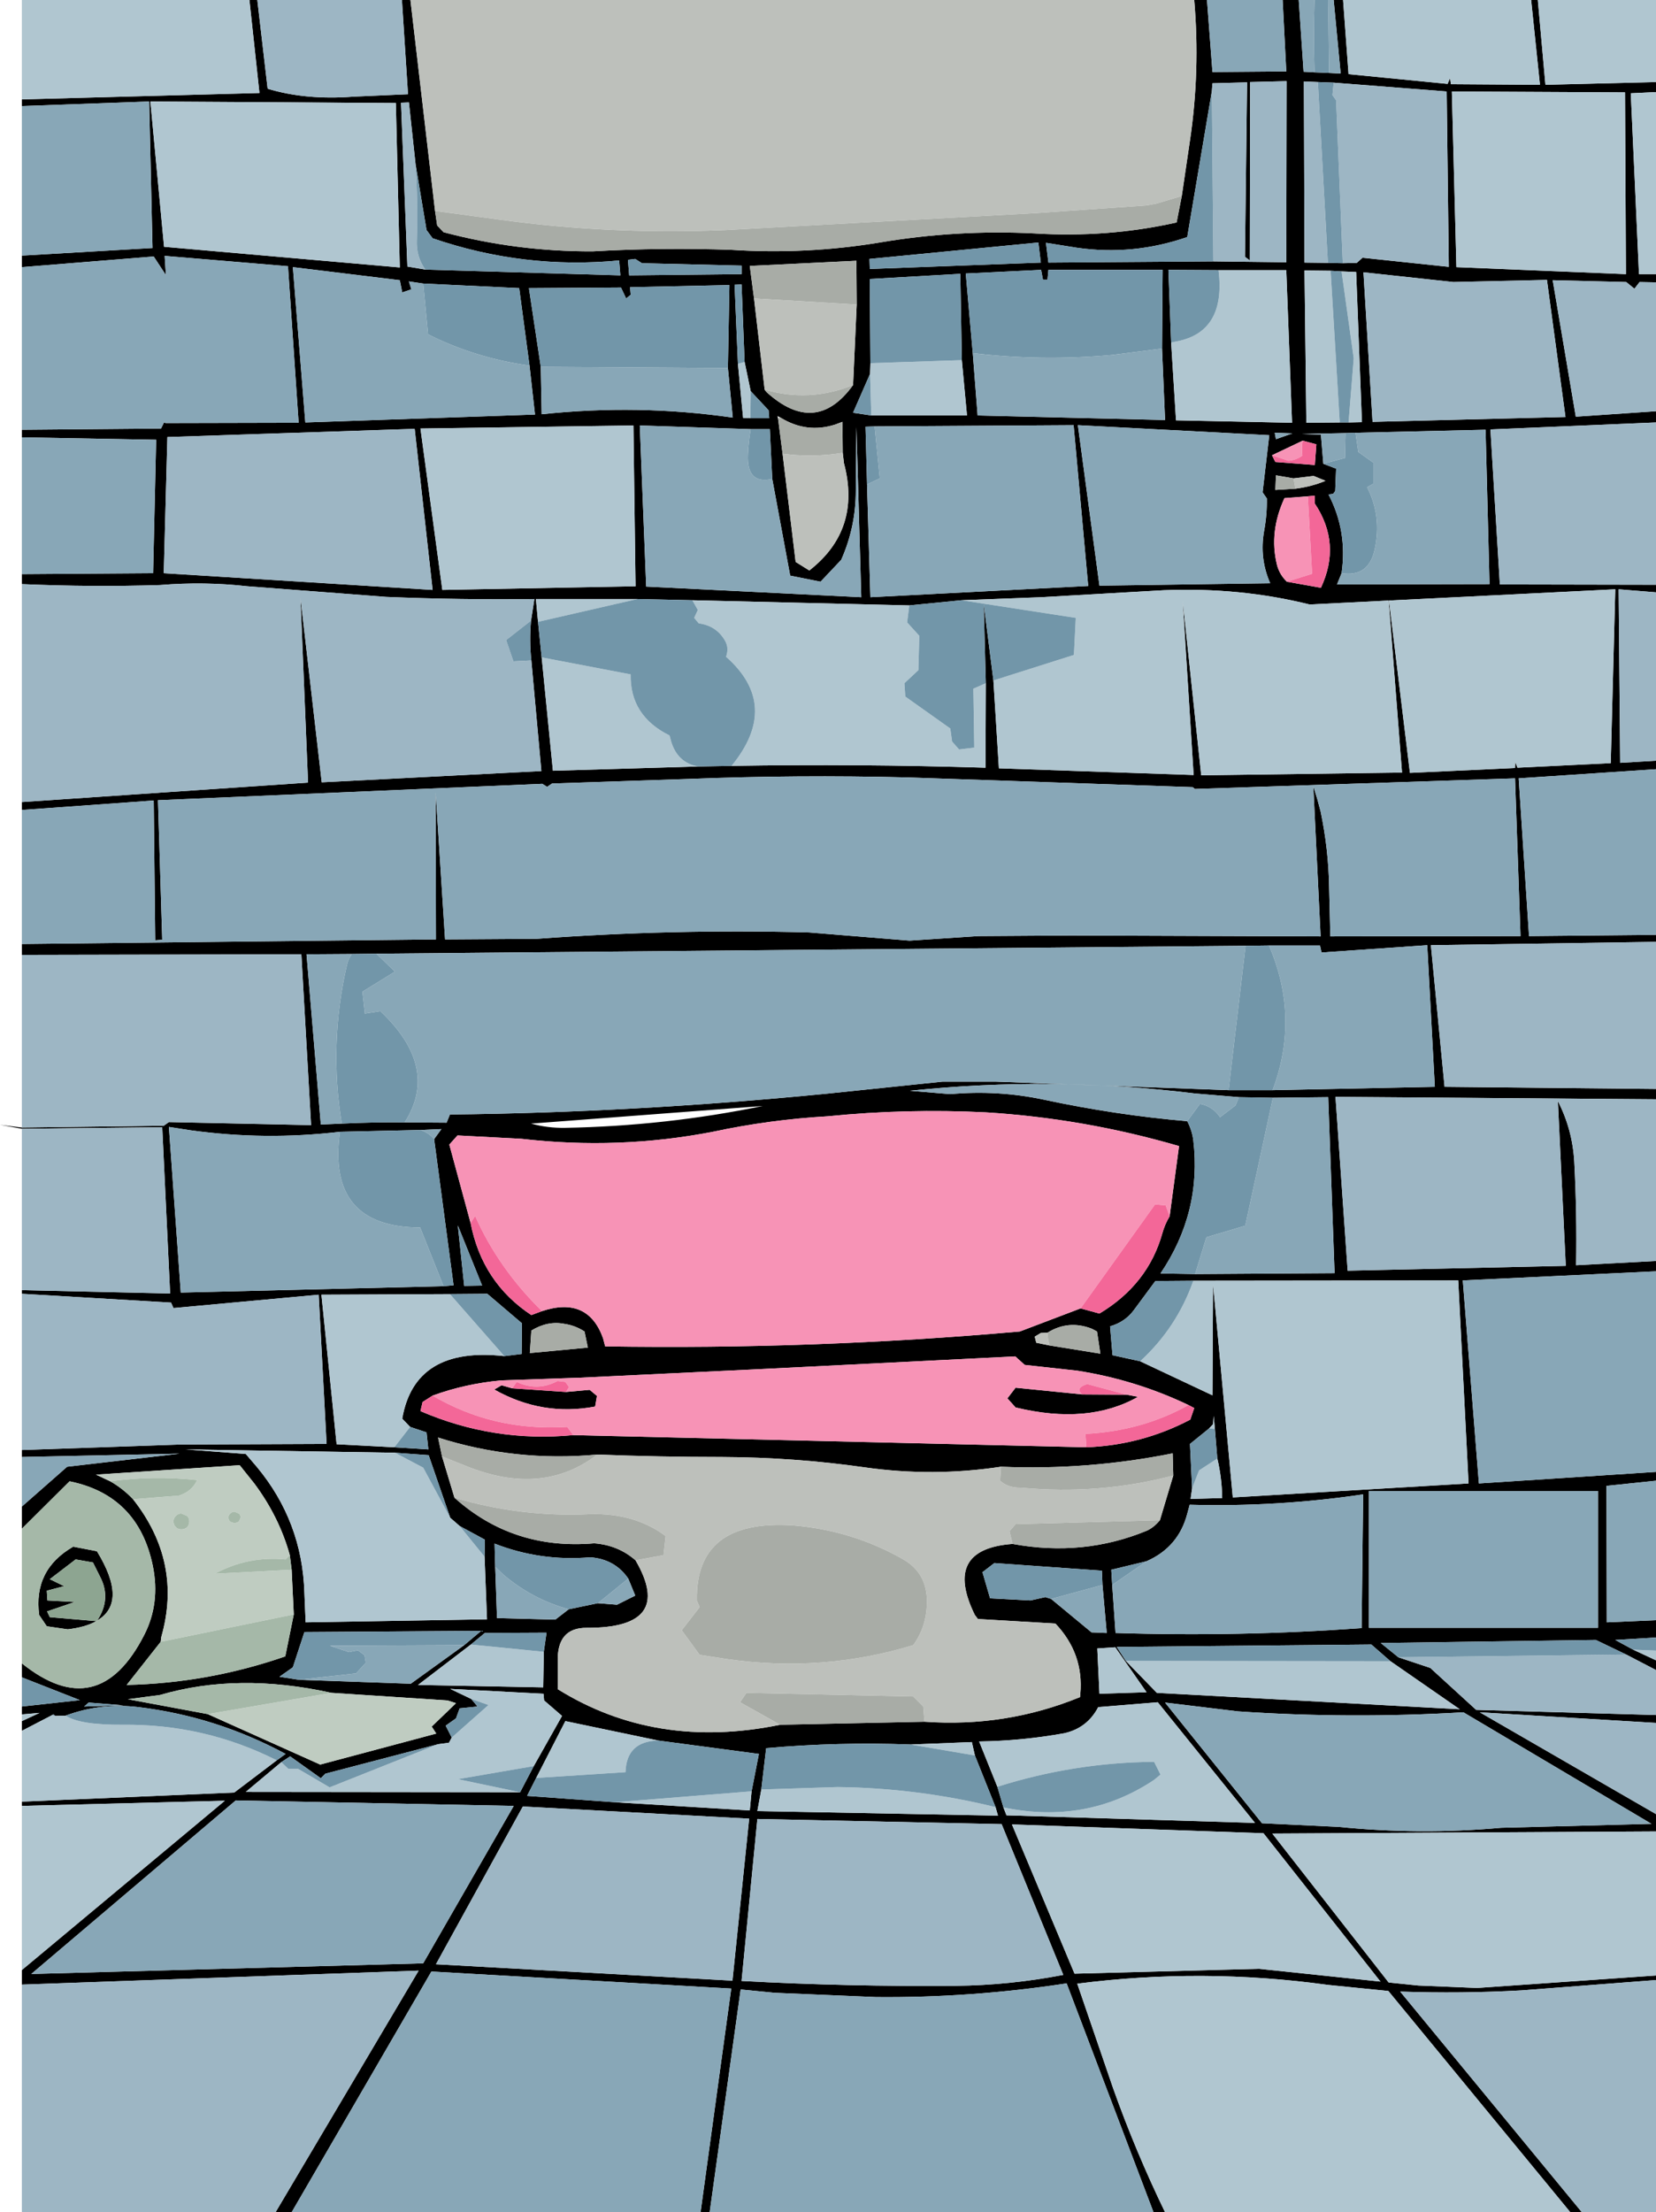 <?xml version="1.0" encoding="UTF-8" standalone="no"?>
<svg xmlns:xlink="http://www.w3.org/1999/xlink" height="363.95px" width="272.55px" xmlns="http://www.w3.org/2000/svg">
  <g transform="matrix(1.0, 0.0, 0.0, 1.0, -104.4, -117.0)">
    <path d="M376.95 130.5 L376.95 132.15 372.8 132.35 374.15 162.1 376.95 162.1 376.95 163.45 374.25 163.4 373.4 164.5 372.05 163.4 359.95 163.1 363.75 185.55 376.95 184.65 376.95 186.5 349.7 187.65 351.25 213.15 376.95 213.2 376.95 214.45 370.8 213.95 371.05 242.5 376.95 242.15 376.95 243.55 354.35 245.05 356.05 271.0 376.95 270.8 376.95 271.95 339.9 272.5 342.15 295.8 376.95 296.15 376.95 297.85 324.2 297.45 326.2 326.05 362.1 325.25 360.8 298.15 Q363.2 302.8 363.5 308.15 363.95 316.6 363.8 325.15 L376.95 324.45 376.95 326.15 345.15 327.65 347.8 361.05 376.95 359.15 376.95 360.6 368.8 361.45 368.85 383.9 376.95 383.55 376.95 386.4 370.25 386.8 373.2 388.4 376.95 390.15 376.95 391.75 372.05 389.2 367.05 386.8 331.65 387.3 334.55 389.65 339.8 391.4 347.35 398.3 376.95 399.15 376.95 400.45 347.95 398.7 376.95 415.45 376.95 418.3 313.8 418.65 332.95 443.15 337.85 443.65 347.5 444.05 376.95 442.0 376.95 442.75 354.8 444.45 Q344.9 445.0 334.85 444.65 L364.75 480.95 362.85 480.95 332.9 444.55 322.95 443.55 Q302.3 440.7 281.7 443.35 L287.6 460.55 Q291.3 470.95 296.15 480.95 L294.25 480.95 279.95 443.3 Q264.25 445.7 248.55 445.55 L231.9 444.85 226.3 444.3 221.2 480.95 219.7 480.95 224.75 444.15 175.4 441.35 152.4 480.95 149.75 480.95 173.3 441.2 108.0 443.5 108.0 441.1 141.4 413.25 108.0 414.1 108.0 413.4 142.95 411.9 149.95 406.6 151.4 405.55 Q140.0 399.4 127.2 397.85 121.0 397.1 115.2 399.25 L113.5 399.3 113.2 399.05 108.0 401.75 108.0 400.15 110.9 398.8 108.0 399.05 108.0 397.75 117.55 396.7 108.0 392.95 108.0 390.65 Q120.6 400.75 128.15 385.95 130.8 380.75 129.55 374.6 127.15 363.0 115.85 360.7 L108.0 368.5 108.0 364.85 115.45 358.3 133.95 356.15 108.0 356.7 108.0 355.55 133.95 354.65 158.15 354.55 156.85 330.0 132.95 332.2 132.55 331.3 108.0 329.85 108.0 329.25 132.4 329.8 131.1 302.45 108.0 302.7 104.4 302.05 108.0 302.5 131.35 302.2 132.2 301.6 155.6 302.1 154.0 274.0 108.0 274.1 108.0 272.3 176.15 271.55 176.1 247.35 177.65 271.55 185.25 271.5 192.75 271.45 Q215.1 269.8 237.55 270.4 L254.1 271.75 265.45 271.0 280.7 270.9 321.75 271.05 320.55 246.35 321.2 248.45 321.75 250.5 Q323.05 256.7 323.15 262.95 L323.35 271.05 354.65 271.0 353.75 245.05 301.05 246.8 300.7 246.5 253.75 244.9 Q235.65 244.45 217.75 245.15 L195.25 245.9 194.45 246.45 193.65 245.95 130.4 248.65 131.1 271.6 129.95 271.7 129.7 248.7 108.0 250.25 108.0 248.95 155.1 245.75 153.85 215.35 157.35 245.7 193.5 243.85 191.85 225.65 Q191.5 222.4 191.8 219.1 L192.35 215.55 Q180.2 215.7 167.95 215.2 L145.1 213.45 Q138.0 212.65 130.75 213.25 119.45 213.6 108.0 213.1 L108.0 211.45 129.6 211.3 130.1 189.35 108.0 188.95 108.0 187.7 130.9 187.5 131.4 186.5 131.65 186.6 153.55 186.55 151.8 160.8 131.5 159.1 131.7 162.25 129.7 159.2 108.0 160.95 108.0 159.05 129.5 157.8 128.95 133.7 108.0 134.45 108.0 133.35 147.1 132.3 145.45 117.0 146.75 117.0 148.45 131.6 Q154.75 133.5 162.55 132.9 L171.55 132.5 170.55 117.0 171.95 117.0 176.0 151.7 176.35 154.1 177.4 155.2 Q189.45 158.4 201.95 158.35 213.35 157.7 224.75 158.1 237.05 158.9 249.15 156.9 261.8 154.75 274.65 155.4 286.65 156.15 298.05 153.6 L298.9 149.25 300.25 140.1 Q301.95 128.65 300.95 117.0 L303.05 117.0 303.95 128.85 316.1 128.75 315.5 117.0 318.15 117.0 318.95 128.8 320.75 128.9 323.15 129.0 325.05 129.1 323.9 117.0 325.45 117.0 326.35 129.2 342.65 130.8 343.05 129.85 343.2 130.85 357.85 130.95 356.4 117.0 357.5 117.0 358.75 130.95 376.95 130.5 M326.35 186.5 L328.55 186.45 327.6 161.75 325.2 161.65 323.4 161.55 319.1 161.5 319.4 186.55 324.9 186.5 326.35 186.5 M328.8 161.8 L330.3 186.4 362.05 185.6 359.0 163.05 343.6 163.4 328.8 161.8 M325.4 160.3 L327.7 160.25 328.65 159.4 342.85 160.9 342.5 132.05 323.9 130.6 321.3 130.5 319.0 130.4 319.1 160.2 322.95 160.25 325.4 160.3 M327.5 188.2 L325.85 188.25 318.65 188.4 321.8 188.5 322.2 193.3 324.3 194.1 324.15 197.8 323.8 198.25 323.05 198.35 Q326.2 204.4 325.2 211.3 L324.45 213.15 349.55 213.1 348.9 187.7 327.5 188.2 M344.1 160.95 L372.0 162.1 371.85 132.2 343.35 132.05 344.1 160.95 M370.25 213.95 L333.0 215.8 336.45 244.15 353.75 243.35 353.8 242.35 354.15 243.3 369.5 242.55 370.25 213.95 M267.9 228.95 L268.8 243.4 300.85 244.5 299.05 215.85 302.1 244.55 335.15 244.1 332.95 215.8 319.95 216.45 Q308.5 213.6 295.95 214.1 L275.8 215.25 262.65 215.75 254.05 216.6 218.35 215.75 209.3 215.55 192.6 215.55 192.95 219.3 193.55 225.15 195.4 243.8 219.3 243.1 224.8 243.0 Q245.7 242.65 266.6 243.3 L266.65 229.4 266.3 216.35 267.9 228.95 M313.85 296.35 L340.55 295.8 339.3 272.5 321.9 273.7 321.65 272.55 313.25 272.55 309.4 272.6 166.35 273.9 162.3 273.95 154.85 274.0 157.2 302.0 160.65 301.85 Q165.8 301.6 171.0 301.65 L177.9 301.7 178.45 300.35 Q208.45 300.05 240.25 296.95 L259.5 294.95 268.3 294.95 291.85 295.8 306.6 296.35 313.85 296.35 M333.25 390.3 L330.1 387.55 288.2 387.95 289.7 390.25 294.8 395.5 344.65 398.2 333.25 390.3 M329.7 384.8 L367.4 384.8 367.4 362.3 329.7 362.3 329.7 384.8 M287.45 377.75 L288.0 385.65 Q308.2 386.3 328.5 384.85 L328.75 362.85 Q314.6 364.95 300.2 364.55 L299.8 366.05 Q298.35 371.55 293.1 373.85 L287.3 375.25 287.45 377.75 M292.05 340.95 L303.95 346.55 304.05 328.3 307.3 363.35 346.1 361.05 344.4 327.65 300.8 327.7 294.55 327.75 291.0 332.55 Q289.55 334.5 287.1 335.2 L287.5 339.95 292.05 340.95 M172.8 144.05 L171.7 133.85 170.4 133.9 171.45 160.85 174.4 161.35 206.5 162.3 206.3 159.85 Q190.6 161.35 175.6 156.2 L174.6 154.85 172.8 144.05 M174.05 163.65 L171.7 163.3 172.1 164.6 170.6 165.1 170.2 163.1 152.6 160.95 154.65 186.5 192.45 185.2 191.55 177.15 189.85 164.4 174.05 163.65 M193.4 177.35 L193.55 185.15 Q209.45 183.45 225.0 185.7 L224.2 177.55 224.45 163.9 208.1 164.25 208.2 165.5 207.45 166.1 206.6 164.3 191.45 164.4 193.4 177.35 M226.95 176.55 L226.45 163.8 225.3 163.85 225.85 176.85 226.7 185.75 227.9 185.8 231.0 185.8 230.9 184.5 227.95 181.35 226.95 176.55 M226.45 160.7 L210.05 160.3 208.95 159.6 207.75 159.75 207.95 162.3 226.45 162.1 226.45 160.7 M245.4 167.1 L245.35 159.9 227.8 160.75 228.5 166.1 230.25 181.1 230.55 181.5 Q238.65 188.85 244.8 180.35 L245.4 167.1 M231.5 195.8 L231.1 187.6 227.95 187.6 209.7 187.0 210.75 213.5 246.15 215.25 245.35 187.25 245.25 197.75 Q245.25 203.7 242.85 209.1 L239.45 212.7 234.45 211.7 231.5 195.8 M232.85 185.7 L232.35 185.45 232.45 185.8 233.2 191.65 235.35 209.45 237.6 210.85 Q246.2 204.15 243.3 193.2 L243.1 191.5 243.05 186.4 241.85 186.85 Q237.15 188.35 232.85 185.7 M169.55 133.95 L129.15 133.7 131.4 157.6 170.2 161.0 169.55 133.95 M173.6 187.5 L177.2 214.05 209.0 213.45 208.65 187.0 173.6 187.5 M304.1 160.0 L316.1 160.15 316.15 130.35 310.15 130.5 310.1 159.85 309.3 159.25 309.65 130.55 303.95 130.7 303.85 132.0 299.8 156.0 Q290.85 159.1 281.6 157.75 L276.55 156.95 276.95 160.2 304.1 160.0 M275.3 156.9 L247.5 159.6 247.55 161.25 275.7 160.2 275.3 156.9 M295.65 174.35 L295.75 161.4 276.95 161.4 276.8 163.0 276.05 163.0 275.75 161.4 263.35 162.0 264.5 175.1 265.3 185.35 296.15 186.1 295.65 174.35 M262.7 176.25 L262.45 162.05 247.55 162.9 247.65 176.75 247.6 178.5 244.8 184.9 247.8 185.35 263.55 185.35 262.7 176.25 M248.35 187.15 L246.85 187.2 247.1 196.7 247.65 215.25 283.5 213.4 281.1 186.95 248.35 187.15 M297.15 173.35 L297.95 186.15 317.05 186.55 316.1 161.45 304.95 161.45 296.7 161.4 297.15 173.35 M317.1 188.3 L314.2 188.2 314.4 189.25 317.1 188.3 M318.8 189.5 L313.75 191.9 314.3 193.0 320.8 193.5 321.05 190.1 318.8 189.5 M317.3 195.7 L314.4 195.2 314.3 197.6 317.6 197.4 Q320.3 197.05 322.55 196.1 L320.6 195.3 317.3 195.7 M281.8 186.95 L285.35 213.35 313.45 212.95 Q311.65 208.85 312.45 204.35 312.95 201.65 312.9 199.0 L312.2 198.0 313.3 188.6 281.8 186.95 M160.35 303.2 Q148.0 304.65 135.75 302.95 L132.2 302.4 134.15 329.65 177.4 328.6 179.05 328.45 175.85 304.4 177.05 302.75 173.65 302.9 160.35 303.2 M120.25 383.7 Q118.5 384.7 115.55 385.05 L112.1 384.55 110.85 382.7 Q109.85 375.25 116.45 371.45 L120.35 372.2 Q125.5 380.6 120.4 383.6 122.75 380.05 120.9 376.45 L119.7 374.05 116.85 373.55 112.6 376.8 114.95 377.95 112.1 378.7 112.2 380.3 116.7 380.55 112.15 382.1 112.6 383.05 120.25 383.7 M169.4 356.0 L134.95 355.45 144.85 356.2 146.65 358.3 Q154.15 367.3 154.5 379.05 L154.7 383.9 184.55 383.4 184.15 373.1 184.2 370.3 180.05 368.05 178.5 366.7 174.95 356.4 169.4 356.0 M152.1 372.85 Q150.35 366.55 146.25 361.05 L143.85 358.05 120.2 359.6 122.55 360.7 Q124.65 361.9 126.3 363.65 134.45 374.0 130.95 386.3 L130.85 387.1 125.25 394.2 Q138.65 393.9 151.35 389.5 L152.75 382.6 152.4 375.25 152.1 372.85 M153.6 393.35 L172.0 394.0 180.8 387.65 183.6 385.3 154.5 385.5 152.6 391.3 150.4 392.85 153.6 393.35 M158.95 395.5 Q143.55 392.1 130.75 395.85 L125.45 396.55 138.6 399.0 157.1 407.3 176.2 402.2 175.45 401.05 179.45 397.2 178.05 396.75 158.95 395.5 M178.45 329.9 L157.3 330.0 159.8 354.6 169.3 355.1 174.9 355.45 174.6 352.65 171.9 351.75 170.6 350.4 Q172.65 338.45 187.4 340.1 L190.25 339.75 190.3 334.7 184.6 329.85 178.45 329.9 M319.65 198.65 L315.8 198.95 Q313.25 204.5 314.55 209.85 314.95 211.5 316.2 212.7 L321.8 213.7 Q325.2 206.45 320.8 199.85 L320.8 198.55 319.65 198.65 M308.3 297.5 L301.1 296.9 Q277.5 294.0 254.15 296.45 L260.8 297.0 Q268.6 296.3 276.15 297.9 288.05 300.45 299.8 301.45 300.6 303.0 300.8 304.6 302.2 316.45 295.4 326.5 L301.1 326.6 324.05 326.45 323.0 297.5 313.9 297.6 308.3 297.5 M193.6 332.7 Q201.15 330.2 203.65 337.15 L204.0 338.5 Q238.25 339.05 272.25 336.05 L282.25 332.25 285.35 333.1 Q293.35 328.3 295.7 319.9 296.1 318.45 296.9 317.1 L298.45 305.55 Q282.85 301.0 266.65 300.0 253.55 299.35 240.6 300.65 231.05 301.2 221.7 303.2 206.2 306.2 190.2 304.35 L179.7 303.8 178.35 305.3 181.85 318.2 Q183.75 328.0 191.85 333.35 L193.6 332.7 M197.4 302.55 Q213.95 302.25 229.95 298.95 L191.8 301.85 Q194.55 302.6 197.4 302.55 M191.6 339.6 L201.15 338.7 200.6 336.05 Q199.05 335.05 197.3 334.8 194.55 334.25 191.85 335.9 L191.6 339.6 M197.55 346.0 L201.45 345.65 202.65 346.65 202.35 348.4 Q193.65 350.05 185.75 345.6 L186.95 344.9 188.7 345.4 197.55 346.0 M300.0 348.15 Q291.3 344.0 281.7 342.5 L273.05 341.55 271.5 340.15 228.3 342.3 199.95 343.65 186.85 344.1 Q180.95 344.65 175.6 346.6 L173.95 347.65 173.6 349.15 Q185.65 354.35 198.75 353.1 L283.2 355.1 Q292.3 354.75 300.3 350.55 L300.95 348.65 300.0 348.15 M179.75 318.6 L180.8 328.55 183.75 328.5 179.75 318.6 M202.7 356.3 Q189.2 357.55 176.5 353.5 L177.15 356.6 179.2 363.4 Q188.85 372.05 202.2 370.9 206.15 371.2 209.0 373.7 215.5 384.85 201.0 384.8 196.0 384.75 196.2 390.45 L196.2 394.9 Q212.35 404.95 232.8 400.75 L256.55 400.25 Q269.95 401.2 282.15 396.2 L282.2 395.7 Q282.8 389.05 278.1 384.1 L265.35 383.35 264.85 382.7 Q259.5 371.85 271.05 371.0 282.7 373.15 293.2 368.8 294.35 368.25 295.3 367.1 L297.5 359.75 297.4 356.1 Q283.45 358.9 269.15 358.3 257.95 360.0 246.7 358.4 235.1 356.75 223.2 356.7 212.95 356.7 202.7 356.3 M181.9 387.55 L173.2 394.2 193.8 394.6 193.9 388.75 194.35 385.6 184.2 385.65 181.9 387.55 M185.9 374.75 L186.2 383.2 195.8 383.45 198.0 381.75 202.8 380.75 205.95 381.0 208.95 379.5 207.8 376.7 Q205.6 373.5 201.55 373.2 193.35 373.9 185.8 370.95 L185.9 374.75 M192.25 407.55 L196.9 399.3 193.95 396.75 193.85 395.65 178.5 394.85 181.95 396.5 183.0 397.75 180.05 398.05 179.45 399.7 177.75 400.9 178.75 402.85 178.3 403.7 176.5 403.95 157.95 408.8 157.2 409.55 152.15 405.95 150.7 406.9 144.85 411.8 190.0 411.85 192.25 407.55 M277.15 338.35 L285.5 339.7 284.95 336.05 284.1 335.6 Q280.25 334.1 276.8 336.25 L275.7 336.3 274.7 336.9 274.95 337.9 277.15 338.35 M289.85 346.45 L291.7 346.8 Q283.5 351.45 271.55 348.55 L270.2 347.05 271.55 345.3 282.5 346.4 289.85 346.45 M274.0 380.3 L276.45 379.75 277.4 380.05 284.05 385.55 286.55 385.65 285.85 377.75 285.75 375.4 268.05 374.15 266.1 375.65 267.35 379.95 274.0 380.3 M300.6 361.85 L300.35 363.6 305.55 363.45 Q305.5 360.1 304.75 356.95 L304.35 352.1 304.15 349.95 304.05 351.3 303.4 352.0 300.25 354.55 300.6 361.85 M285.0 388.2 L285.35 395.65 293.1 395.4 287.95 388.0 285.0 388.2 M131.35 211.3 L175.6 214.05 172.65 187.55 131.95 188.9 131.35 211.3 M269.55 414.35 L270.05 415.65 310.95 416.9 294.95 397.05 285.15 397.85 Q283.35 401.3 279.55 402.15 272.6 403.4 265.55 403.5 L268.55 410.95 269.55 414.35 M312.1 416.95 L324.7 417.55 Q338.1 418.9 351.45 417.7 L376.2 417.05 345.25 398.7 Q326.65 399.8 308.15 398.55 L296.15 397.1 312.1 416.95 M229.7 411.4 L229.05 414.95 268.65 415.7 268.25 414.3 264.85 405.8 264.35 403.6 254.3 404.0 Q242.4 403.55 230.5 404.6 L229.7 411.4 M281.25 441.7 L311.6 440.9 331.6 443.0 312.35 418.6 270.95 417.15 281.25 441.7 M269.25 417.1 L229.05 416.25 226.45 442.9 Q244.15 443.85 261.7 443.7 270.6 443.6 279.4 441.9 L269.25 417.1 M205.65 413.5 L227.8 414.85 228.1 411.7 229.3 405.55 212.75 403.35 197.45 400.15 192.65 409.5 191.15 412.45 205.65 413.5 M227.7 416.2 L190.45 414.2 176.15 440.15 224.95 442.85 227.7 416.2 M188.95 414.1 L143.2 413.2 109.55 441.75 174.05 440.0 188.95 414.1 M118.25 397.75 L124.7 397.55 119.0 397.1 118.25 397.75" fill="#000000" fill-rule="evenodd" stroke="none"/>
    <path d="M357.5 117.0 L376.95 117.0 376.95 130.5 358.75 130.95 357.5 117.0 M376.95 132.15 L376.95 162.1 374.15 162.1 372.8 132.35 376.95 132.15 M376.95 388.55 L376.95 390.15 373.2 388.4 376.95 388.55 M376.95 418.3 L376.95 442.0 347.5 444.05 337.85 443.65 332.95 443.15 313.8 418.65 376.95 418.3 M362.85 480.95 L296.15 480.95 Q291.3 470.95 287.6 460.55 L281.7 443.35 Q302.3 440.7 322.95 443.55 L332.9 444.55 362.85 480.95 M108.0 441.1 L108.0 414.1 141.4 413.25 108.0 441.1 M108.0 413.4 L108.0 401.75 113.2 399.05 113.0 399.2 113.5 399.3 115.2 399.25 Q117.55 400.8 124.55 400.75 138.05 400.6 149.95 406.6 L142.95 411.9 108.0 413.4 M108.0 400.15 L108.0 399.05 110.9 398.8 108.0 400.15 M108.0 133.35 L108.0 117.0 145.45 117.0 147.1 132.3 108.0 133.35 M325.45 117.0 L356.4 117.0 357.85 130.95 343.2 130.85 343.05 129.85 342.65 130.8 326.35 129.2 325.45 117.0 M325.2 161.65 L327.6 161.75 328.55 186.45 326.35 186.5 327.2 175.95 325.2 161.65 M324.9 186.5 L319.4 186.55 319.1 161.5 323.4 161.55 324.9 186.5 M344.1 160.95 L343.35 132.05 371.85 132.2 372.0 162.1 344.1 160.95 M262.65 215.75 L275.8 215.25 295.95 214.1 Q308.5 213.6 319.95 216.45 L332.95 215.8 335.15 244.1 302.1 244.55 299.05 215.85 300.85 244.5 268.8 243.4 267.9 228.95 281.15 224.75 281.45 218.65 262.65 215.75 M370.25 213.95 L369.5 242.55 354.15 243.3 353.8 242.35 353.75 243.35 336.45 244.15 333.0 215.8 370.25 213.95 M266.65 229.4 L266.6 243.3 Q245.7 242.65 224.8 243.0 232.95 233.05 223.9 225.05 224.4 223.6 223.75 222.45 222.35 219.95 219.4 219.55 L218.65 218.65 219.25 217.35 218.35 215.75 254.05 216.6 253.7 219.4 255.7 221.6 255.55 227.25 253.25 229.4 253.4 231.6 260.8 236.85 261.1 239.0 262.25 240.3 264.75 240.0 264.6 230.3 266.65 229.4 M219.3 243.1 L195.4 243.8 193.55 225.15 208.2 227.95 Q208.05 234.75 214.6 238.0 L214.85 238.95 Q215.9 242.5 219.3 243.1 M192.95 219.3 L192.6 215.55 209.3 215.55 192.95 219.3 M333.25 390.3 L344.65 398.2 294.8 395.5 289.7 390.25 333.25 390.3 M300.8 327.7 L344.4 327.65 346.1 361.05 307.3 363.35 304.05 328.3 303.95 346.55 292.05 340.95 Q298.1 335.4 300.8 327.7 M225.85 176.85 L226.95 176.55 227.95 181.35 227.9 185.8 226.7 185.75 225.85 176.85 M173.6 187.5 L208.65 187.0 209.0 213.45 177.2 214.05 173.6 187.5 M169.55 133.95 L170.2 161.0 131.4 157.6 129.15 133.7 169.55 133.95 M247.65 176.75 L262.7 176.25 263.55 185.35 247.8 185.35 247.6 178.5 247.65 176.75 M304.95 161.45 L316.1 161.45 317.05 186.55 297.95 186.15 297.15 173.35 298.15 173.15 Q306.2 171.55 304.95 161.45 M184.15 373.1 L184.55 383.4 154.7 383.9 154.5 379.05 Q154.15 367.3 146.65 358.3 L144.85 356.2 134.95 355.45 169.4 356.0 174.05 358.45 178.5 366.7 180.05 368.05 184.15 373.1 M169.3 355.1 L159.8 354.6 157.3 330.0 178.45 329.9 187.4 340.1 Q172.65 338.45 170.6 350.4 L171.9 351.75 169.3 355.1 M193.9 388.75 L193.8 394.6 173.2 394.2 181.9 387.55 193.9 388.75 M181.95 396.5 L178.5 394.85 193.85 395.65 193.95 396.75 196.9 399.3 192.25 407.55 179.75 409.7 190.0 411.85 144.85 411.8 150.7 406.9 151.85 408.0 153.45 408.0 158.65 411.05 176.5 403.95 178.3 403.7 178.75 402.85 184.8 397.5 181.95 396.5 M304.75 356.95 Q305.5 360.1 305.55 363.45 L300.35 363.6 300.6 361.85 301.75 358.9 304.75 356.95 M303.4 352.0 L304.05 351.3 304.15 349.95 304.35 352.1 303.4 352.0 M285.0 388.2 L287.95 388.0 293.1 395.4 285.35 395.65 285.0 388.2 M269.55 414.35 Q283.25 417.2 294.3 409.85 L295.4 408.95 294.35 406.85 Q281.2 406.95 268.55 410.95 L265.55 403.5 Q272.6 403.4 279.55 402.15 283.35 401.3 285.15 397.85 L294.95 397.05 310.95 416.9 270.05 415.65 269.55 414.35 M268.25 414.3 L268.65 415.7 229.05 414.95 229.7 411.4 242.25 411.0 Q255.4 411.15 268.25 414.3 M254.3 404.0 L264.35 403.6 264.85 405.8 254.3 404.0 M281.25 441.7 L270.95 417.15 312.35 418.6 331.6 443.0 311.6 440.9 281.25 441.7 M228.1 411.7 L227.8 414.85 205.65 413.5 228.1 411.7 M192.65 409.5 L197.45 400.15 212.75 403.35 Q207.5 403.45 207.35 408.55 L192.65 409.5" fill="#b0c6d0" fill-rule="evenodd" stroke="none"/>
    <path d="M376.95 163.45 L376.95 184.65 363.75 185.55 359.95 163.1 372.05 163.4 373.4 164.5 374.25 163.4 376.95 163.45 M376.95 186.5 L376.95 213.2 351.25 213.15 349.7 187.65 376.95 186.5 M376.95 214.45 L376.95 242.15 371.05 242.5 370.8 213.95 376.95 214.45 M376.95 271.95 L376.95 296.15 342.15 295.8 339.9 272.5 376.95 271.95 M376.95 297.85 L376.95 324.45 363.8 325.15 Q363.95 316.6 363.5 308.15 363.2 302.8 360.8 298.15 L362.1 325.25 326.2 326.05 324.2 297.45 376.95 297.85 M376.95 391.75 L376.95 399.15 347.35 398.3 339.8 391.4 334.55 389.65 372.05 389.2 376.95 391.75 M376.95 400.45 L376.95 415.45 347.95 398.7 376.95 400.45 M376.95 442.75 L376.95 480.95 364.75 480.95 334.85 444.65 Q344.9 445.0 354.8 444.45 L376.95 442.75 M149.75 480.95 L108.0 480.95 108.0 443.5 173.3 441.2 149.75 480.95 M108.0 355.55 L108.0 329.85 132.55 331.3 132.95 332.2 156.85 330.0 158.15 354.55 133.95 354.65 108.0 355.55 M108.0 329.25 L108.0 302.7 131.1 302.45 132.4 329.8 108.0 329.25 M108.0 302.5 L108.0 274.1 154.0 274.0 155.6 302.1 132.2 301.6 131.35 302.2 108.0 302.5 M108.0 248.95 L108.0 213.1 Q119.45 213.6 130.75 213.25 138.0 212.65 145.1 213.45 L167.95 215.2 Q180.2 215.7 192.35 215.55 L191.8 219.1 187.7 222.3 188.9 225.8 191.85 225.65 193.5 243.85 157.35 245.7 153.85 215.35 155.1 245.75 108.0 248.95 M146.75 117.0 L170.55 117.0 171.55 132.5 162.55 132.9 Q154.75 133.5 148.45 131.6 L146.75 117.0 M323.9 130.6 L342.5 132.05 342.85 160.9 328.65 159.4 327.7 160.25 325.4 160.3 324.3 133.5 323.7 132.65 323.9 130.6 M328.8 161.8 L343.6 163.4 359.0 163.05 362.05 185.6 330.3 186.4 328.8 161.8 M322.95 160.25 L319.1 160.2 319.0 130.4 321.3 130.5 322.95 160.25 M174.4 161.35 L171.45 160.85 170.4 133.9 171.7 133.85 172.8 144.05 Q173.2 150.35 173.0 156.6 172.9 159.25 174.4 161.35 M303.85 132.0 L303.95 130.7 309.65 130.55 309.3 159.25 310.1 159.85 310.15 130.5 316.15 130.35 316.1 160.15 304.1 160.0 303.85 132.0 M131.35 211.3 L131.95 188.9 172.65 187.55 175.6 214.05 131.35 211.3 M269.25 417.1 L279.4 441.9 Q270.6 443.6 261.7 443.7 244.15 443.85 226.45 442.9 L229.05 416.25 269.25 417.1 M227.7 416.2 L224.95 442.85 176.15 440.15 190.45 414.2 227.7 416.2" fill="#9db6c4" fill-rule="evenodd" stroke="none"/>
    <path d="M376.95 243.55 L376.95 270.8 356.05 271.0 354.35 245.05 376.95 243.55 M376.95 326.15 L376.95 359.15 347.8 361.05 345.15 327.65 376.95 326.15 M376.95 360.6 L376.95 383.55 368.85 383.9 368.8 361.45 376.95 360.6 M294.25 480.95 L221.2 480.95 226.3 444.3 231.9 444.85 248.55 445.55 Q264.25 445.7 279.95 443.3 L294.25 480.95 M219.7 480.95 L152.4 480.95 175.4 441.35 224.75 444.15 219.7 480.95 M108.0 364.85 L108.0 356.7 133.95 356.15 115.45 358.3 108.0 364.85 M108.0 272.3 L108.0 250.25 129.7 248.7 129.95 271.7 131.1 271.6 130.4 248.65 193.65 245.95 194.45 246.45 195.25 245.9 217.75 245.15 Q235.65 244.45 253.75 244.9 L300.7 246.5 301.05 246.8 353.75 245.05 354.65 271.0 323.35 271.05 323.15 262.95 Q323.05 256.7 321.75 250.5 L321.2 248.45 320.55 246.35 321.75 271.05 280.7 270.9 265.45 271.0 254.1 271.75 237.55 270.4 Q215.1 269.8 192.75 271.45 L185.25 271.5 177.65 271.55 176.1 247.35 176.15 271.55 108.0 272.3 M108.0 211.45 L108.0 188.95 130.1 189.35 129.6 211.3 108.0 211.45 M108.0 187.7 L108.0 160.95 129.7 159.2 131.7 162.25 131.5 159.1 151.8 160.8 153.55 186.55 131.65 186.6 131.4 186.5 130.9 187.5 108.0 187.7 M108.0 159.05 L108.0 134.45 128.95 133.7 129.5 157.8 108.0 159.05 M303.05 117.0 L315.5 117.0 316.1 128.75 303.95 128.85 303.05 117.0 M318.15 117.0 L320.75 117.0 Q320.55 122.9 320.75 128.9 L318.95 128.8 318.15 117.0 M323.0 117.0 L323.9 117.0 325.05 129.1 323.15 129.0 323.0 117.0 M325.85 188.25 L325.75 192.35 322.2 193.3 321.8 188.5 318.65 188.4 325.85 188.25 M325.2 211.3 Q329.65 212.0 330.65 207.4 331.85 201.95 329.4 197.15 L330.4 196.6 330.4 193.1 327.95 191.35 327.5 188.2 348.9 187.7 349.55 213.1 324.45 213.15 325.2 211.3 M313.25 272.55 L321.65 272.55 321.9 273.7 339.3 272.5 340.55 295.8 313.85 296.35 Q318.35 284.35 313.25 272.55 M306.6 296.35 L291.85 295.8 268.3 294.95 259.5 294.95 240.25 296.95 Q208.45 300.05 178.45 300.35 L177.9 301.7 171.0 301.65 Q176.8 292.6 167.0 283.35 L164.45 283.75 164.05 280.15 169.4 276.85 166.35 273.9 309.4 272.6 306.6 296.35 M160.65 301.85 L157.2 302.0 154.85 274.0 162.3 273.95 Q161.7 274.8 161.5 275.75 158.5 288.8 160.65 301.85 M293.1 373.85 Q298.35 371.55 299.8 366.05 L300.2 364.55 Q314.6 364.95 328.75 362.85 L328.5 384.85 Q308.2 386.3 288.0 385.65 L287.45 377.75 293.1 373.85 M329.7 384.8 L329.7 362.3 367.4 362.3 367.4 384.8 329.7 384.8 M191.55 177.15 L192.45 185.2 154.65 186.5 152.6 160.95 170.2 163.1 170.6 165.1 172.1 164.6 171.7 163.3 174.05 163.65 174.85 172.0 Q182.6 175.9 191.55 177.15 M224.2 177.55 L225.0 185.7 Q209.45 183.45 193.55 185.15 L193.4 177.35 224.2 177.55 M227.95 187.6 Q227.6 189.6 227.5 191.75 227.25 196.75 231.5 195.8 L234.45 211.7 239.45 212.7 242.85 209.1 Q245.25 203.7 245.25 197.75 L245.35 187.25 246.15 215.25 210.75 213.5 209.7 187.0 227.95 187.6 M264.5 175.1 Q275.9 176.45 287.4 175.4 L295.65 174.35 296.15 186.1 265.3 185.35 264.5 175.1 M247.1 196.7 L249.2 195.7 248.35 187.15 281.1 186.95 283.5 213.4 247.65 215.25 247.1 196.7 M317.1 188.3 L314.4 189.25 314.2 188.2 317.1 188.3 M281.8 186.95 L313.3 188.6 312.2 198.0 312.9 199.0 Q312.95 201.65 312.45 204.35 311.65 208.85 313.45 212.95 L285.35 213.35 281.8 186.95 M177.4 328.6 L134.15 329.65 132.2 302.4 135.75 302.95 Q148.0 304.65 160.35 303.2 158.15 318.9 173.55 318.95 L177.4 328.6 M173.65 302.9 L177.05 302.75 175.85 304.4 Q175.0 303.4 173.65 302.9 M153.6 393.35 L163.0 392.3 164.6 390.55 164.4 389.3 163.3 388.5 161.85 388.8 158.7 387.75 180.8 387.65 172.0 394.0 153.6 393.35 M299.8 301.45 Q288.05 300.45 276.15 297.9 268.6 296.3 260.8 297.0 L254.15 296.45 Q277.5 294.0 301.1 296.9 L308.3 297.5 307.75 298.85 305.2 300.8 Q304.0 299.0 301.9 298.6 L299.8 301.45 M313.9 297.6 L323.0 297.5 324.05 326.45 301.1 326.6 302.95 320.55 309.35 318.65 313.9 297.6 M198.0 381.75 L195.8 383.45 186.2 383.2 185.9 374.75 187.3 376.1 Q192.1 380.15 198.0 381.75 M207.8 376.7 L208.95 379.5 205.95 381.0 202.8 380.75 207.8 376.7 M277.4 380.05 L285.85 377.75 286.55 385.65 284.05 385.55 277.4 380.05 M267.35 379.95 L274.0 380.3 267.35 379.95 M312.1 416.95 L296.15 397.1 308.15 398.55 Q326.65 399.8 345.25 398.7 L376.2 417.05 351.45 417.7 Q338.1 418.9 324.7 417.55 L312.1 416.95 M188.95 414.1 L174.05 440.0 109.55 441.75 143.2 413.2 188.95 414.1" fill="#88a7b7" fill-rule="evenodd" stroke="none"/>
    <path d="M376.95 386.4 L376.95 388.55 373.2 388.4 370.25 386.8 376.95 386.4 M108.0 397.75 L108.0 392.95 117.55 396.7 108.0 397.75 M320.75 117.0 L323.0 117.0 323.15 129.0 320.75 128.9 Q320.55 122.9 320.75 117.0 M325.2 161.65 L327.2 175.95 326.35 186.5 324.9 186.5 323.4 161.55 325.2 161.65 M323.9 130.6 L323.7 132.65 324.3 133.5 325.4 160.3 322.95 160.25 321.3 130.5 323.9 130.6 M325.85 188.25 L327.5 188.2 327.95 191.35 330.4 193.1 330.4 196.6 329.4 197.15 Q331.85 201.95 330.65 207.4 329.65 212.0 325.2 211.3 326.2 204.4 323.05 198.35 L323.8 198.25 324.15 197.8 324.3 194.1 322.2 193.3 325.75 192.35 325.85 188.25 M262.65 215.75 L281.45 218.65 281.15 224.75 267.9 228.95 266.3 216.35 266.65 229.4 264.6 230.3 264.75 240.0 262.25 240.3 261.1 239.0 260.8 236.85 253.4 231.6 253.25 229.4 255.55 227.25 255.7 221.6 253.7 219.4 254.05 216.6 262.65 215.75 M224.8 243.0 L219.3 243.1 Q215.9 242.5 214.85 238.95 L214.6 238.0 Q208.05 234.75 208.2 227.95 L193.55 225.15 192.95 219.3 209.3 215.55 218.35 215.75 219.25 217.35 218.65 218.65 219.4 219.55 Q222.35 219.95 223.75 222.45 224.4 223.6 223.9 225.05 232.95 233.05 224.8 243.0 M313.25 272.55 Q318.35 284.35 313.85 296.35 L306.6 296.35 309.4 272.6 313.25 272.55 M171.0 301.65 Q165.8 301.6 160.65 301.85 158.5 288.8 161.5 275.75 161.7 274.8 162.3 273.95 L166.35 273.9 169.4 276.85 164.05 280.15 164.45 283.75 167.0 283.35 Q176.8 292.6 171.0 301.65 M334.55 389.65 L331.65 387.3 367.05 386.8 372.05 389.2 334.55 389.65 M289.7 390.25 L288.2 387.95 330.1 387.55 333.25 390.3 289.7 390.25 M293.1 373.85 L287.45 377.75 287.3 375.25 293.1 373.85 M300.8 327.7 Q298.1 335.4 292.05 340.95 L287.5 339.95 287.1 335.2 Q289.55 334.5 291.0 332.55 L294.55 327.75 300.8 327.7 M172.8 144.05 L174.6 154.85 175.6 156.2 Q190.6 161.35 206.3 159.85 L206.5 162.3 174.4 161.35 Q172.9 159.25 173.0 156.6 173.2 150.35 172.8 144.05 M191.55 177.15 Q182.6 175.9 174.85 172.0 L174.05 163.65 189.85 164.4 191.55 177.15 M224.2 177.55 L193.4 177.35 191.45 164.4 206.6 164.3 207.45 166.1 208.2 165.5 208.1 164.25 224.45 163.9 224.2 177.55 M225.85 176.85 L225.3 163.85 226.45 163.8 226.95 176.55 225.85 176.85 M227.95 181.35 L230.9 184.5 231.0 185.8 227.9 185.8 227.95 181.35 M226.45 160.7 L226.45 162.1 207.95 162.3 207.75 159.75 208.95 159.6 210.05 160.3 226.45 160.7 M227.95 187.6 L231.1 187.6 231.5 195.8 Q227.25 196.75 227.5 191.75 227.6 189.6 227.95 187.6 M303.85 132.0 L304.1 160.0 276.95 160.2 276.55 156.95 281.6 157.75 Q290.85 159.1 299.8 156.0 L303.85 132.0 M264.5 175.1 L263.35 162.0 275.75 161.4 276.05 163.0 276.8 163.0 276.95 161.4 295.75 161.4 295.65 174.35 287.4 175.4 Q275.9 176.45 264.5 175.1 M275.3 156.9 L275.7 160.2 247.55 161.25 247.5 159.6 275.3 156.9 M247.65 176.75 L247.55 162.9 262.45 162.05 262.7 176.25 247.65 176.75 M247.8 185.35 L244.8 184.9 247.6 178.5 247.8 185.35 M248.35 187.15 L249.2 195.7 247.1 196.7 246.85 187.2 248.35 187.15 M304.95 161.45 Q306.2 171.55 298.15 173.15 L297.15 173.35 296.7 161.4 304.95 161.45 M191.85 225.65 L188.9 225.8 187.7 222.3 191.8 219.1 Q191.5 222.4 191.85 225.65 M177.4 328.6 L173.55 318.95 Q158.15 318.9 160.35 303.2 L173.65 302.9 Q175.0 303.4 175.85 304.4 L179.05 328.45 177.4 328.6 M184.15 373.1 L180.05 368.05 184.2 370.3 184.15 373.1 M178.5 366.7 L174.05 358.45 169.4 356.0 174.95 356.4 178.5 366.7 M180.8 387.65 L158.7 387.75 161.85 388.8 163.3 388.5 164.4 389.3 164.6 390.55 163.0 392.3 153.6 393.35 150.4 392.85 152.6 391.3 154.5 385.5 183.6 385.3 180.8 387.65 M169.3 355.1 L171.9 351.75 174.6 352.65 174.9 355.45 169.3 355.1 M187.4 340.1 L178.45 329.9 184.6 329.85 190.3 334.7 190.25 339.75 187.4 340.1 M299.8 301.45 L301.9 298.6 Q304.0 299.0 305.2 300.8 L307.75 298.85 308.3 297.5 313.9 297.6 309.35 318.65 302.95 320.55 301.1 326.6 295.4 326.5 Q302.2 316.45 300.8 304.6 300.6 303.0 299.8 301.45 M179.75 318.6 L183.75 328.5 180.8 328.55 179.75 318.6 M193.9 388.75 L181.9 387.55 184.2 385.65 194.35 385.6 193.9 388.75 M198.0 381.75 Q192.1 380.15 187.3 376.1 L185.9 374.75 185.8 370.95 Q193.35 373.9 201.55 373.2 205.6 373.5 207.8 376.7 L202.8 380.75 198.0 381.75 M181.95 396.5 L184.8 397.5 178.75 402.85 177.75 400.9 179.45 399.7 180.05 398.05 183.0 397.75 181.95 396.5 M176.5 403.95 L158.65 411.05 153.45 408.0 151.85 408.0 150.7 406.9 152.15 405.95 157.2 409.55 157.95 408.8 176.5 403.95 M190.0 411.85 L179.75 409.7 192.25 407.55 190.0 411.85 M277.4 380.05 L276.45 379.75 274.0 380.3 267.35 379.95 266.1 375.65 268.05 374.15 285.75 375.4 285.85 377.75 277.4 380.05 M304.75 356.95 L301.75 358.9 300.6 361.85 300.25 354.55 303.4 352.0 304.35 352.1 304.75 356.95 M268.55 410.95 Q281.2 406.95 294.35 406.85 L295.4 408.95 294.3 409.85 Q283.25 417.2 269.55 414.35 L268.55 410.95 M268.25 414.3 Q255.4 411.15 242.25 411.0 L229.7 411.4 230.5 404.6 Q242.4 403.55 254.3 404.0 L264.85 405.8 268.25 414.3 M228.1 411.7 L205.65 413.5 191.15 412.45 192.65 409.5 207.35 408.55 Q207.5 403.45 212.75 403.35 L229.3 405.55 228.1 411.7 M115.2 399.25 Q121.0 397.1 127.2 397.85 140.0 399.4 151.4 405.55 L149.95 406.6 Q138.05 400.6 124.55 400.75 117.55 400.8 115.2 399.25 M113.5 399.3 L113.0 399.2 113.2 399.05 113.5 399.3 M118.25 397.75 L119.0 397.1 124.7 397.55 118.25 397.75" fill="#7296a9" fill-rule="evenodd" stroke="none"/>
    <path d="M171.95 117.0 L300.95 117.0 Q301.95 128.65 300.25 140.1 L298.9 149.25 294.7 150.5 293.05 150.8 275.05 152.05 223.8 154.85 Q205.05 155.65 186.75 153.15 L176.0 151.7 171.95 117.0 M228.5 166.1 L245.4 167.1 244.8 180.35 Q237.6 183.25 230.25 181.1 L228.5 166.1 M233.2 191.65 Q238.2 192.3 243.1 191.5 L243.3 193.2 Q246.2 204.15 237.6 210.85 L235.35 209.45 233.2 191.65 M317.6 197.4 L317.3 195.7 320.6 195.3 322.55 196.1 Q320.3 197.05 317.6 197.4 M177.15 356.6 L181.15 358.2 Q193.65 363.25 202.7 356.3 212.95 356.7 223.2 356.7 235.1 356.75 246.7 358.4 257.95 360.0 269.15 358.3 L269.0 360.6 Q270.3 361.8 272.45 361.75 285.4 362.95 297.5 359.75 L295.3 367.1 271.55 367.75 270.55 368.9 271.05 371.0 Q259.5 371.85 264.85 382.7 L265.35 383.35 278.1 384.1 Q282.8 389.05 282.2 395.7 L282.15 396.2 Q269.95 401.2 256.55 400.25 L256.35 397.75 254.7 396.1 227.25 395.5 226.2 397.05 232.8 400.75 Q212.35 404.95 196.2 394.9 L196.2 390.45 Q196.0 384.75 201.0 384.8 215.5 384.85 209.0 373.7 L213.6 372.85 213.95 369.7 Q208.85 365.9 201.55 366.1 190.2 366.65 179.2 363.4 L177.15 356.6 M219.1 380.35 L219.55 381.4 216.6 385.2 219.55 389.25 224.1 389.95 Q239.8 392.2 254.7 387.65 256.9 384.65 256.95 380.65 257.05 375.75 252.9 373.45 244.6 368.75 234.9 367.95 218.8 366.9 219.1 380.35 M276.8 336.25 Q276.85 337.4 277.15 338.35 L274.95 337.9 274.7 336.9 275.7 336.3 276.8 336.25" fill="#bdc0bb" fill-rule="evenodd" stroke="none"/>
    <path d="M318.8 189.5 Q318.6 190.7 318.75 191.95 317.75 192.7 316.45 192.8 L313.75 191.9 318.8 189.5 M316.2 212.7 Q314.95 211.5 314.55 209.85 313.25 204.5 315.8 198.95 L319.65 198.65 320.35 211.4 316.2 212.7 M282.25 332.25 L272.25 336.05 Q238.25 339.05 204.0 338.5 L203.65 337.15 Q201.15 330.2 193.6 332.7 186.45 325.7 182.6 317.05 L181.85 318.2 178.35 305.3 179.7 303.8 190.2 304.35 Q206.2 306.2 221.7 303.2 231.05 301.2 240.6 300.65 253.55 299.35 266.65 300.0 282.85 301.0 298.45 305.55 L296.9 317.1 296.25 315.3 294.5 315.15 282.25 332.25 M188.7 345.4 L186.95 344.9 185.75 345.6 Q193.65 350.05 202.35 348.4 L202.65 346.65 201.45 345.65 197.55 346.0 198.05 345.2 197.45 344.35 196.15 344.2 Q192.85 345.95 189.45 344.35 L188.7 345.4 M175.6 346.6 Q180.95 344.65 186.85 344.1 L199.95 343.65 228.3 342.3 271.5 340.15 273.05 341.55 281.7 342.5 Q291.3 344.0 300.0 348.15 292.45 352.4 283.05 352.9 L283.2 355.1 198.75 353.1 197.75 351.75 Q185.6 352.5 175.6 346.6 M289.85 346.45 L283.35 344.7 Q281.25 345.35 282.5 346.4 L271.55 345.3 270.2 347.05 271.55 348.55 Q283.5 351.45 291.7 346.8 L289.85 346.45" fill="#f793b6" fill-rule="evenodd" stroke="none"/>
    <path d="M144.0 366.65 Q144.0 366.25 143.7 366.0 L143.0 365.7 Q142.6 365.7 142.3 366.0 142.0 366.25 142.0 366.65 142.0 367.05 142.3 367.35 L143.0 367.6 143.7 367.35 144.0 366.65 M122.55 360.7 L120.2 359.6 143.85 358.05 146.25 361.05 Q150.35 366.55 152.1 372.85 L151.4 373.55 Q145.25 372.95 139.75 375.9 L152.4 375.25 152.75 382.6 130.85 387.1 130.95 386.3 Q134.45 374.0 126.3 363.65 L133.85 363.05 Q135.95 362.4 136.85 360.5 129.6 359.7 122.55 360.7 M135.55 367.3 Q135.55 366.75 135.2 366.4 L134.25 366.0 Q133.7 366.0 133.35 366.4 132.95 366.75 132.95 367.3 132.95 367.85 133.35 368.25 133.7 368.6 134.25 368.6 134.8 368.6 135.2 368.25 135.55 367.85 135.55 367.3 M138.6 399.0 L158.95 395.5 178.05 396.75 179.45 397.2 175.45 401.05 176.2 402.2 157.1 407.3 138.6 399.0" fill="#bfccc1" fill-rule="evenodd" stroke="none"/>
    <path d="M298.9 149.25 L298.05 153.6 Q286.65 156.15 274.65 155.4 261.8 154.75 249.15 156.9 237.05 158.9 224.75 158.1 213.35 157.7 201.95 158.35 189.45 158.4 177.4 155.2 L176.35 154.1 176.0 151.7 186.75 153.15 Q205.05 155.65 223.8 154.85 L275.05 152.05 293.05 150.8 294.7 150.5 298.9 149.25 M228.5 166.1 L227.8 160.75 245.35 159.9 245.4 167.1 228.5 166.1 M244.8 180.35 Q238.65 188.85 230.55 181.5 L230.25 181.1 Q237.6 183.25 244.8 180.35 M232.45 185.8 L232.85 185.7 Q237.15 188.35 241.85 186.85 L243.05 186.4 243.1 191.5 Q238.2 192.3 233.2 191.65 L232.45 185.8 M317.3 195.7 L317.6 197.4 314.3 197.6 314.4 195.2 317.3 195.7 M191.6 339.6 L191.85 335.9 Q194.55 334.25 197.3 334.8 199.05 335.05 200.6 336.05 L201.15 338.7 191.6 339.6 M202.7 356.3 Q193.65 363.25 181.15 358.2 L177.15 356.6 176.5 353.5 Q189.2 357.55 202.7 356.3 M179.2 363.4 Q190.2 366.65 201.55 366.1 208.85 365.9 213.95 369.7 L213.6 372.85 209.0 373.7 Q206.15 371.2 202.2 370.9 188.85 372.05 179.2 363.4 M232.8 400.75 L226.2 397.05 227.25 395.5 254.7 396.1 256.35 397.75 256.55 400.25 232.8 400.75 M271.05 371.0 L270.55 368.9 271.55 367.75 295.3 367.1 Q294.35 368.25 293.2 368.8 282.7 373.15 271.05 371.0 M297.5 359.75 Q285.4 362.95 272.45 361.75 270.3 361.8 269.0 360.6 L269.15 358.3 Q283.45 358.9 297.4 356.1 L297.5 359.75 M219.1 380.35 Q218.8 366.9 234.9 367.95 244.6 368.75 252.9 373.45 257.05 375.75 256.95 380.65 256.9 384.65 254.7 387.65 239.8 392.2 224.1 389.95 L219.55 389.25 216.6 385.2 219.55 381.4 219.1 380.35 M276.8 336.25 Q280.25 334.1 284.1 335.6 L284.95 336.05 285.5 339.7 277.15 338.35 Q276.85 337.4 276.8 336.25" fill="#a8aca6" fill-rule="evenodd" stroke="none"/>
    <path d="M108.0 390.65 L108.0 368.5 115.85 360.7 Q127.15 363.0 129.55 374.6 130.8 380.75 128.15 385.95 120.6 400.75 108.0 390.65 M120.4 383.6 Q125.5 380.6 120.35 372.2 L116.45 371.45 Q109.85 375.25 110.85 382.7 L112.1 384.55 115.55 385.05 Q118.5 384.7 120.25 383.7 L120.4 383.6 M144.0 366.65 L143.7 367.35 143.0 367.6 142.3 367.35 Q142.0 367.05 142.0 366.65 142.0 366.25 142.3 366.0 142.6 365.7 143.0 365.7 L143.7 366.0 Q144.0 366.25 144.0 366.65 M122.55 360.7 Q129.6 359.7 136.85 360.5 135.95 362.4 133.85 363.05 L126.3 363.65 Q124.65 361.9 122.55 360.7 M130.85 387.1 L152.75 382.6 151.35 389.5 Q138.65 393.9 125.25 394.2 L130.85 387.1 M152.4 375.25 L139.75 375.9 Q145.25 372.95 151.4 373.55 L152.1 372.85 152.4 375.25 M135.55 367.3 Q135.55 367.85 135.2 368.25 134.8 368.6 134.25 368.6 133.7 368.6 133.35 368.25 132.95 367.85 132.95 367.3 132.95 366.75 133.35 366.4 133.7 366.0 134.25 366.0 L135.2 366.4 Q135.55 366.75 135.55 367.3 M138.6 399.0 L125.45 396.55 130.75 395.85 Q143.55 392.1 158.95 395.5 L138.6 399.0" fill="#a5b8a8" fill-rule="evenodd" stroke="none"/>
    <path d="M120.25 383.7 L112.6 383.05 112.15 382.1 116.7 380.55 112.2 380.3 112.1 378.7 114.95 377.95 112.6 376.8 116.85 373.55 119.7 374.05 120.9 376.45 Q122.75 380.05 120.4 383.6 L120.25 383.7" fill="#8da591" fill-rule="evenodd" stroke="none"/>
    <path d="M313.75 191.9 L316.45 192.8 Q317.75 192.7 318.75 191.95 318.6 190.7 318.8 189.5 L321.05 190.1 320.8 193.5 314.3 193.0 313.75 191.9 M319.65 198.65 L320.8 198.55 320.8 199.85 Q325.2 206.45 321.8 213.7 L316.2 212.7 320.35 211.4 319.65 198.65 M282.25 332.25 L294.5 315.15 296.25 315.3 296.9 317.1 Q296.1 318.45 295.7 319.9 293.35 328.3 285.35 333.1 L282.25 332.25 M181.85 318.2 L182.6 317.05 Q186.45 325.7 193.6 332.7 L191.85 333.35 Q183.75 328.0 181.85 318.2 M197.55 346.0 L188.7 345.4 189.45 344.35 Q192.85 345.95 196.15 344.2 L197.45 344.35 198.05 345.2 197.55 346.0 M175.6 346.6 Q185.6 352.5 197.75 351.75 L198.75 353.1 Q185.65 354.35 173.6 349.15 L173.95 347.65 175.6 346.6 M283.2 355.1 L283.05 352.9 Q292.45 352.4 300.0 348.15 L300.95 348.65 300.3 350.55 Q292.3 354.75 283.2 355.1 M282.5 346.4 Q281.25 345.35 283.35 344.7 L289.85 346.45 282.5 346.4" fill="#f36798" fill-rule="evenodd" stroke="none"/>
  </g>
</svg>

